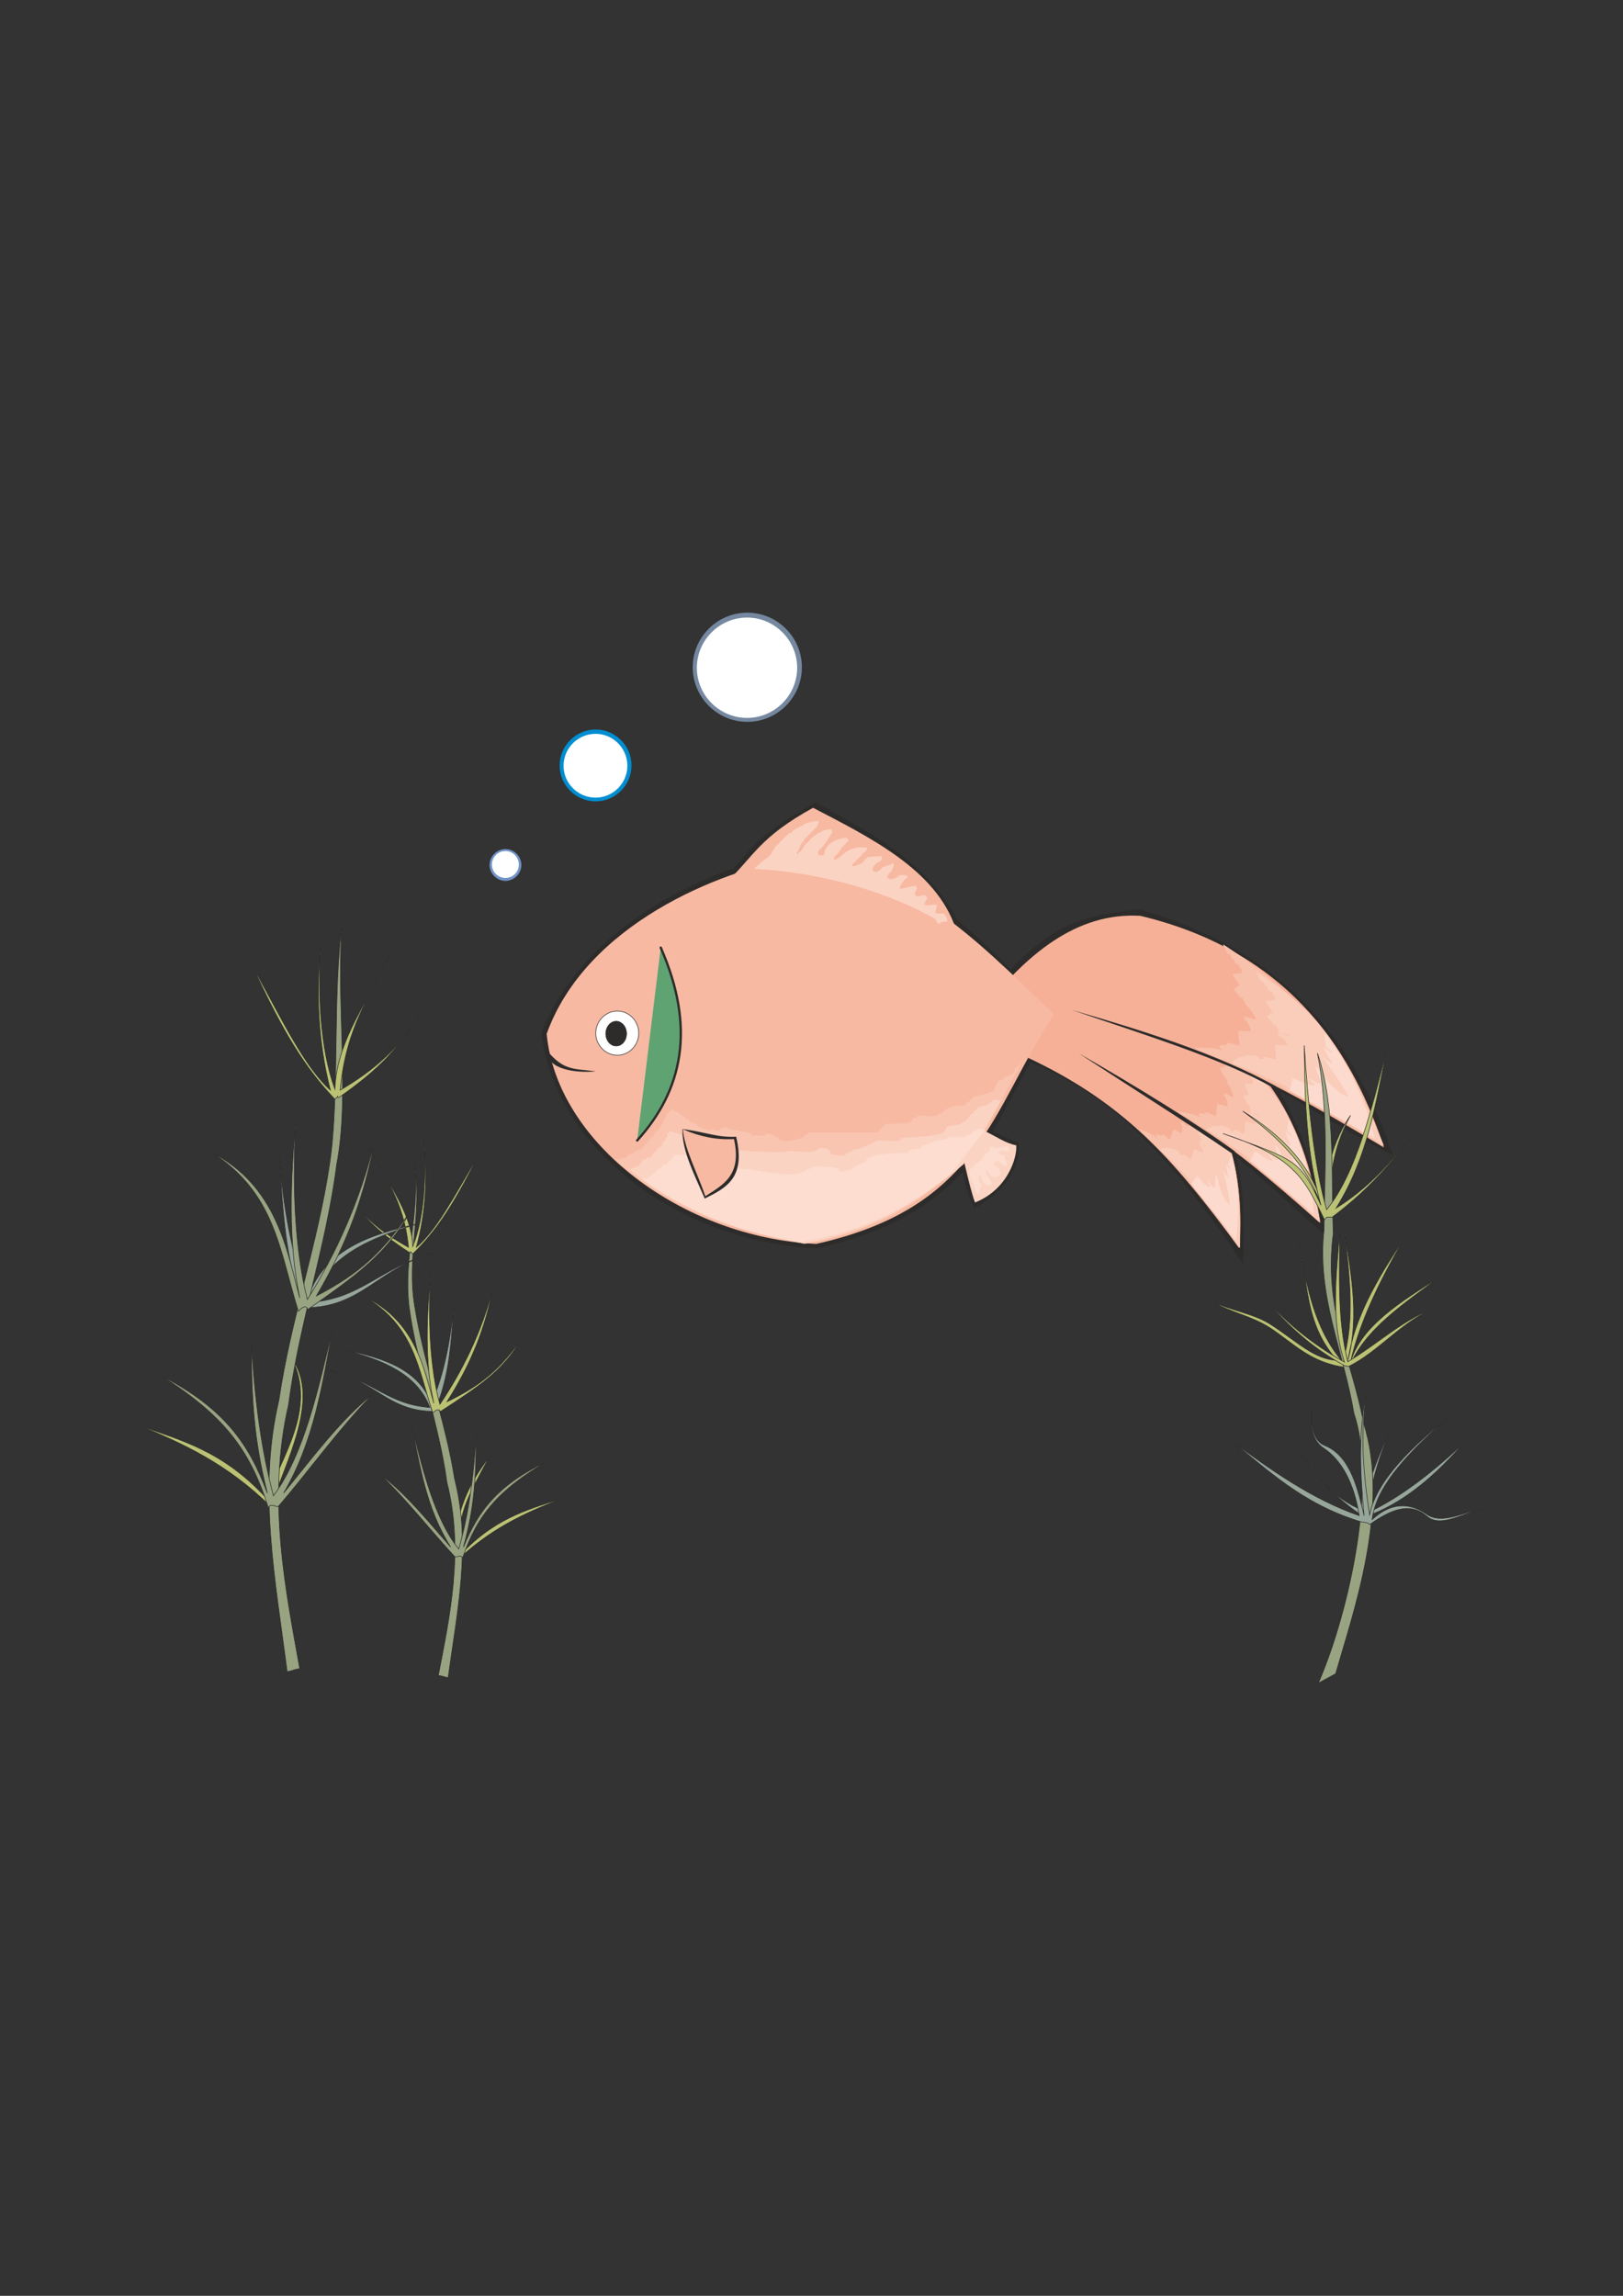 <?xml version="1.0" encoding="utf-8"?>
<!-- Created by UniConvertor 2.0rc4 (https://sk1project.net/) -->
<svg xmlns="http://www.w3.org/2000/svg" height="841.89pt" viewBox="0 0 595.276 841.89" width="595.276pt" version="1.1" xmlns:xlink="http://www.w3.org/1999/xlink" id="0a5a485e-f610-11ea-a5a5-dcc15c148e23">

<rect x="0" y="0" width="595.276" height="841.89" fill="#333333" stroke="none"/>

<g>
	<g>
		<path style="stroke:#2d2c2b;stroke-width:0.216;stroke-miterlimit:10.433;fill:#2d2c2b;" d="M 369.566,385.449 C 388.574,374.289 407.078,366.729 423.062,374.433 457.334,405.465 456.542,437.433 455.822,463.137 414.422,400.785 390.95,396.033 369.566,385.449 L 369.566,385.449 Z" />
		<path style="stroke:#2d2c2b;stroke-width:0.216;stroke-miterlimit:10.433;fill:#2d2c2b;" d="M 371.15,384.729 C 389.87,367.737 408.878,357.657 428.678,362.625 474.398,387.249 480.806,425.121 487.142,453.849 448.766,419.937 426.95,395.313 371.15,384.729 L 371.15,384.729 Z" />
		<path style="stroke:#2d2c2b;stroke-width:0.216;stroke-miterlimit:10.433;fill:#2d2c2b;" d="M 362.006,364.713 C 384.686,339.513 393.542,336.345 417.734,333.537 473.966,349.521 497.582,384.729 510.686,423.393 470.366,403.305 429.254,367.089 362.006,364.713 L 362.006,364.713 Z" />
		<path style="stroke:#2d2c2b;stroke-width:0.216;stroke-miterlimit:10.433;fill:#2d2c2b;" d="M 267.83,320.073 C 276.11,310.497 279.566,305.025 299.222,294.369 321.83,306.825 342.062,317.985 351.566,338.937 325.934,332.745 293.39,326.121 267.83,320.073 L 267.83,320.073 Z" />
		<path style="stroke:#2d2c2b;stroke-width:0.216;stroke-miterlimit:10.433;fill:#2d2c2b;" d="M 198.638,378.753 C 215.342,336.921 263.438,317.625 291.878,312.081 335.006,315.753 355.094,340.377 387.998,372.633 363.302,408.849 362.87,443.049 299.654,457.665 248.39,455.289 203.606,420.729 198.638,378.753 L 198.638,378.753 Z" />
		<path style="fill:#2d2c2b;" d="M 352.79,416.049 C 361.214,410.361 359.342,413.601 373.598,419.001 374.822,426.705 369.206,437.145 357.254,442.977 354.086,436.137 351.782,428.649 352.79,416.049 L 352.79,416.049 Z" />
		<g>
			<path style="stroke:#2d2c2b;stroke-width:0.216;stroke-miterlimit:10.433;fill:#f6b097;" d="M 367.334,383.721 C 385.478,373.137 402.542,368.169 417.878,375.585 452.798,400.713 456.542,433.473 454.67,458.025 429.254,423.897 410.894,401.793 367.334,383.721 L 367.334,383.721 Z" />
			<path style="fill:#f8c1ac;" d="M 435.446,391.065 C 435.158,391.857 435.734,392.937 435.446,393.801 436.31,394.017 436.022,394.881 436.454,395.025 436.31,394.017 436.022,394.881 436.238,395.745 437.03,396.033 436.094,396.249 436.886,396.465 437.03,396.033 436.094,396.249 436.67,397.257 437.534,397.473 436.526,397.689 437.39,397.977 L 437.174,398.769 437.534,398.841 437.174,400.137 434.726,399.417 C 434.582,399.777 435.23,402.225 435.59,402.369 434.582,399.777 435.23,402.225 435.374,403.089 L 434.582,402.873 434.438,403.305 433.574,403.089 C 433.358,403.881 434.366,405.105 434.078,405.897 434.942,406.185 434.006,406.329 434.798,406.545 434.654,406.977 434.87,407.913 435.23,407.985 434.654,406.977 434.87,407.913 435.014,408.849 435.446,408.993 436.094,412.737 435.95,413.169 434.726,412.809 433.862,411.153 432.998,410.937 434.726,412.809 433.862,411.153 432.782,411.801 433.646,412.017 433.718,414.753 433.502,415.545 432.638,415.329 431.126,414.393 430.334,414.105 L 429.182,417.849 C 428.39,417.633 426.734,415.761 426.23,416.049 L 426.086,416.481 423.998,415.833 C 423.854,416.265 424.502,417.345 424.358,417.777 424.718,416.553 418.238,414.105 417.878,414.033 L 418.166,414.609 418.166,414.609 C 431.918,427.497 442.142,440.385 454.31,457.449 456.398,426.417 446.822,407.841 435.446,391.065 L 435.446,391.065 Z" />
			<path style="fill:#facdbb;" d="M 440.918,401.361 C 440.63,402.081 441.206,403.161 440.918,404.025 441.782,404.241 441.566,405.105 441.926,405.249 441.782,404.241 441.566,405.105 441.71,406.041 442.502,406.257 441.566,406.473 442.43,406.689 442.502,406.257 441.566,406.473 442.142,407.481 443.006,407.697 442.07,407.913 442.862,408.201 L 442.646,408.993 443.006,409.065 442.646,410.361 440.198,409.641 C 440.054,410.001 440.702,412.449 441.062,412.593 440.054,410.001 440.702,412.449 440.846,413.385 L 440.054,413.097 439.91,413.529 439.118,413.313 C 438.83,414.105 439.838,415.329 439.622,416.121 440.414,416.409 439.478,416.553 440.342,416.769 440.198,417.201 440.342,418.137 440.702,418.209 440.198,417.201 440.342,418.137 440.486,419.073 440.918,419.217 442.79,420.225 442.718,420.657 441.494,420.297 440.63,418.713 439.766,418.425 441.494,420.297 440.63,418.713 439.478,419.289 440.342,419.505 441.422,422.025 441.134,422.817 440.342,422.601 438.83,421.665 437.966,421.449 L 436.886,425.121 C 436.022,424.905 434.366,423.105 433.862,423.321 L 433.79,423.753 431.702,423.105 C 431.558,423.537 432.206,424.617 432.062,425.049 435.23,421.593 427.67,420.153 425.582,421.305 L 425.798,421.881 425.798,421.881 C 439.622,434.841 442.574,440.601 454.814,457.665 455.03,428.361 452.294,418.065 440.918,401.361 L 440.918,401.361 Z" />
			<path style="fill:#fcdbce;" d="M 435.878,432.681 C 437.966,434.625 436.238,434.553 436.886,433.905 L 437.318,433.977 C 436.886,433.905 437.318,433.977 437.534,433.185 L 437.966,433.257 438.326,432.033 438.686,432.177 438.974,431.313 C 440.774,432.825 441.926,434.913 443.942,435.489 444.086,435.129 442.862,432.969 442.502,432.897 443.726,433.257 444.374,435.633 445.67,435.633 L 445.814,430.737 C 446.246,430.809 446.534,432.753 446.966,432.897 446.462,434.481 449.414,441.177 450.998,441.681 451.286,440.817 448.91,429.369 448.478,429.297 448.91,429.369 449.126,429.945 449.054,430.305 449.486,430.449 450.35,432.033 450.35,432.033 450.71,430.809 449.486,428.721 449.99,427.065 452.366,431.313 451.214,427.425 450.494,427.209 L 451.43,423.897 C 451.862,423.969 452.006,424.977 451.862,425.337 L 452.15,425.913 C 454.742,435.921 454.526,445.065 453.302,454.857 447.398,447.081 441.71,440.385 435.878,432.681 L 435.878,432.681 Z" />
		</g>
		<g>
			<path style="fill:#f6b097;" d="M 368.198,385.305 C 386.126,369.105 404.27,359.457 423.206,364.209 468.494,384.369 480.446,420.513 484.19,448.521 447.47,416.049 421.55,395.385 368.198,385.305 L 368.198,385.305 Z" />
			<path style="fill:#f8c1ac;" d="M 446.75,377.601 C 446.606,378.609 447.47,379.689 447.398,380.625 448.406,380.769 448.334,381.777 448.766,381.777 448.406,380.769 448.334,381.777 448.694,382.713 449.702,382.785 448.694,383.289 449.702,383.361 449.702,382.785 448.694,383.289 449.558,384.297 450.566,384.369 449.558,384.801 450.566,384.873 L 450.494,385.809 450.926,385.881 450.782,387.393 447.902,387.177 C 447.83,387.609 449.126,390.201 449.558,390.273 447.83,387.609 449.126,390.201 449.486,391.209 L 448.55,391.137 448.478,391.641 447.47,391.569 C 447.398,392.505 448.838,393.657 448.694,394.665 449.702,394.737 448.694,395.097 449.702,395.169 449.63,395.745 450.062,396.681 450.494,396.753 449.63,395.745 450.062,396.681 450.422,397.761 450.926,397.761 452.582,401.865 452.51,402.369 451.07,402.225 449.702,400.641 448.694,400.569 451.07,402.225 449.702,400.641 448.622,401.577 449.63,401.649 450.35,404.673 450.278,405.681 449.27,405.609 447.398,404.889 446.39,404.817 L 446.03,409.281 C 445.022,409.209 442.718,407.553 442.214,407.985 L 442.142,408.417 439.694,408.201 C 439.622,408.777 440.558,409.785 440.558,410.289 440.63,408.849 432.782,407.625 432.35,407.625 L 432.782,408.201 432.782,408.201 C 451.358,419.577 465.974,431.601 483.686,448.017 478.718,412.593 463.526,393.801 446.75,377.601 L 446.75,377.601 Z" />
			<path style="fill:#facdbb;" d="M 455.318,387.825 C 455.246,388.761 456.038,389.841 455.966,390.849 456.974,390.993 456.902,391.929 457.406,392.001 456.974,390.993 456.902,391.929 457.262,392.937 458.27,393.009 457.262,393.441 458.27,393.585 458.27,393.009 457.262,393.441 458.198,394.521 459.206,394.593 458.126,395.025 459.134,395.097 L 459.062,396.033 459.494,396.105 459.422,397.617 456.47,397.401 C 456.398,397.833 457.694,400.425 458.126,400.497 456.398,397.833 457.694,400.425 458.054,401.433 L 457.118,401.361 457.046,401.865 456.11,401.793 C 455.966,402.729 457.406,403.881 457.334,404.817 458.27,404.961 457.262,405.321 458.27,405.393 458.198,405.969 458.63,406.905 459.062,406.977 458.198,405.969 458.63,406.905 458.99,407.985 459.494,407.985 461.87,408.705 461.87,409.209 460.358,409.065 459.062,407.481 458.054,407.409 460.358,409.065 459.062,407.481 457.982,408.417 458.918,408.489 460.718,411.153 460.646,412.161 459.638,412.017 457.766,411.369 456.758,411.297 L 456.398,415.761 C 455.39,415.689 453.086,413.961 452.582,414.393 L 452.582,414.897 450.062,414.681 C 450.062,415.185 450.926,416.265 450.926,416.769 453.734,412.161 444.806,412.161 442.718,414.033 L 443.15,414.609 443.15,414.609 C 461.726,425.985 466.478,431.745 484.262,448.089 477.566,415.113 472.094,404.025 455.318,387.825 L 455.318,387.825 Z" />
			<path style="fill:#fcdbce;" d="M 457.046,424.401 C 459.854,426.057 457.838,426.417 458.414,425.481 L 458.918,425.553 C 458.414,425.481 458.918,425.553 458.99,424.545 L 459.494,424.545 459.638,423.105 460.07,423.177 460.142,422.169 C 462.59,423.321 464.318,425.481 466.838,425.697 466.838,425.193 465.038,423.105 464.534,423.033 466.046,423.177 467.27,425.697 468.782,425.337 L 467.774,419.865 C 468.278,419.937 469.07,421.953 469.574,421.953 469.358,423.897 474.254,430.809 476.198,430.953 476.27,429.945 470.942,417.705 470.438,417.633 470.942,417.705 471.374,418.209 471.302,418.713 471.806,418.785 473.174,420.369 473.174,420.369 473.318,418.857 471.446,416.769 471.662,414.753 475.262,419.073 473.102,414.897 472.166,414.825 L 472.526,410.865 C 472.958,410.937 473.39,411.945 473.318,412.449 L 473.822,413.025 C 479.078,423.609 481.022,433.905 481.886,445.281 473.462,437.865 465.398,431.673 457.046,424.401 L 457.046,424.401 Z" />
		</g>
		<g>
			<path style="fill:#f6b097;" d="M 358.838,372.417 C 376.19,349.593 395.126,334.473 418.238,335.841 475.334,349.449 497.15,388.905 507.59,420.801 457.766,390.921 423.134,372.561 358.838,372.417 L 358.838,372.417 Z" />
			<path style="fill:#f8c1ac;" d="M 448.622,346.281 C 448.694,347.433 449.918,348.513 450.062,349.665 451.214,349.593 451.358,350.745 451.934,350.673 451.214,349.593 451.358,350.745 452.006,351.825 453.23,351.681 452.078,352.401 453.302,352.329 453.23,351.681 452.078,352.401 453.374,353.409 454.598,353.265 453.446,354.057 454.598,353.913 L 454.742,355.065 455.318,354.993 455.462,356.793 452.006,357.153 C 452.078,357.729 454.094,360.465 454.67,360.393 452.078,357.729 454.094,360.465 454.742,361.473 L 453.662,361.617 453.734,362.265 452.51,362.337 C 452.654,363.489 454.526,364.497 454.598,365.649 455.822,365.505 454.67,366.225 455.894,366.081 455.894,366.729 456.614,367.809 457.19,367.737 455.894,366.729 456.614,367.809 457.262,368.889 457.91,368.817 460.646,373.281 460.718,373.857 458.99,374.001 457.046,372.417 455.894,372.561 458.99,374.001 457.046,372.417 456.038,373.713 457.19,373.641 458.702,376.953 458.846,378.177 457.694,378.249 455.318,377.889 454.094,378.033 L 454.67,383.289 C 453.446,383.433 450.422,381.993 449.918,382.569 L 449.99,383.145 447.11,383.433 C 447.182,384.081 448.478,385.017 448.478,385.665 448.334,383.937 438.974,384.225 438.398,384.297 L 439.046,384.873 439.046,384.873 C 463.166,394.089 482.75,405.033 506.942,420.225 493.478,380.049 471.662,361.473 448.622,346.281 L 448.622,346.281 Z" />
			<path style="fill:#facdbb;" d="M 460.79,356.289 C 460.862,357.369 462.086,358.449 462.23,359.673 463.382,359.529 463.526,360.681 464.102,360.681 463.382,359.529 463.526,360.681 464.174,361.761 465.398,361.617 464.246,362.409 465.47,362.265 465.398,361.617 464.246,362.409 465.542,363.417 466.766,363.273 465.614,363.993 466.838,363.921 L 466.91,365.001 467.486,364.929 467.63,366.729 464.174,367.089 C 464.246,367.665 466.262,370.401 466.838,370.329 464.246,367.665 466.262,370.401 466.91,371.481 L 465.83,371.553 465.902,372.201 464.678,372.345 C 464.822,373.425 466.694,374.433 466.838,375.657 467.99,375.513 466.838,376.161 468.062,376.089 468.134,376.665 468.782,377.745 469.358,377.673 468.134,376.665 468.782,377.745 469.43,378.897 470.078,378.825 473.03,379.113 473.03,379.689 471.302,379.905 469.43,378.321 468.206,378.465 471.302,379.905 469.43,378.321 468.35,379.617 469.502,379.473 472.166,382.209 472.31,383.361 471.086,383.505 468.782,383.073 467.558,383.217 L 468.134,388.473 C 466.91,388.617 463.886,387.177 463.382,387.753 L 463.454,388.329 460.502,388.617 C 460.574,389.265 461.87,390.273 461.942,390.849 464.246,384.873 453.878,386.817 451.862,389.553 L 452.438,390.057 452.438,390.057 C 476.558,399.273 483.326,405.033 507.59,420.153 492.686,383.145 483.83,371.409 460.79,356.289 L 460.79,356.289 Z" />
			<path style="fill:#fcdbce;" d="M 470.798,398.625 C 474.47,399.993 472.166,400.785 472.67,399.633 L 473.246,399.561 C 472.67,399.633 473.246,399.561 473.174,398.409 L 473.678,398.337 473.534,396.609 474.11,396.537 473.966,395.385 C 476.99,396.249 479.51,398.337 482.462,397.977 482.39,397.473 479.798,395.385 479.222,395.457 480.95,395.241 483.038,397.977 484.694,397.185 L 482.318,390.993 C 482.894,390.921 484.262,393.153 484.838,393.153 485.054,395.457 492.254,402.369 494.558,402.153 494.414,400.929 485.486,387.753 484.91,387.753 485.486,387.753 486.134,388.257 486.134,388.833 486.782,388.761 488.726,390.345 488.726,390.345 488.51,388.617 485.918,386.529 485.702,384.153 490.814,388.401 487.43,384.009 486.35,384.153 L 485.846,379.473 C 486.422,379.401 487.07,380.553 487.142,381.057 L 487.79,381.633 C 496.286,392.937 500.75,404.529 504.278,417.489 492.83,410.793 482.174,405.249 470.798,398.625 L 470.798,398.625 Z" />
		</g>
		<path style="stroke:#2d2c2b;stroke-width:0.216;stroke-miterlimit:10.433;fill:#f7b9a2;" d="M 266.822,323.025 C 276.47,313.809 278.486,306.969 298.214,296.097 318.734,306.825 343.502,318.777 350.63,340.521 326.15,334.689 291.23,328.785 266.822,323.025 L 266.822,323.025 Z" />
		<path style="fill:#f7b9a2;" d="M 200.51,379.113 C 214.91,339.081 263.654,319.425 291.374,314.673 332.486,318.201 356.246,342.753 386.558,371.985 363.59,406.617 359.774,442.617 299.366,456.153 250.406,453.849 204.182,419.217 200.51,379.113 L 200.51,379.113 Z" />
		<path style="fill:#f9c5b0;" d="M 374.462,390.129 C 374.462,389.481 374.966,388.977 375.614,388.977 373.886,390.129 373.238,390.705 374.462,388.977 373.886,390.129 373.238,390.705 374.462,390.129 373.886,390.129 373.238,390.705 373.238,391.353 372.158,391.353 373.238,391.857 372.158,391.857 372.158,393.081 371.51,393.657 372.158,393.081 371.942,393.297 371.726,393.513 371.51,393.657 371.294,393.873 371.078,394.017 370.934,394.161 370.358,394.161 369.206,394.809 368.63,394.809 368.63,395.961 367.982,394.809 367.982,395.961 366.902,395.961 366.254,396.537 366.902,395.961 366.686,396.177 366.47,396.321 366.254,396.537 366.038,396.753 365.822,396.969 365.678,397.113 365.174,398.337 364.598,399.489 365.678,398.337 365.174,398.337 364.598,399.489 364.598,400.065 364.382,400.065 364.166,400.065 363.95,400.065 363.374,401.217 356.39,401.793 356.39,403.017 356.174,403.233 355.958,403.449 355.814,403.521 355.598,403.737 355.454,403.953 355.238,404.097 354.662,404.097 354.086,404.745 354.086,405.321 350.63,405.321 347.102,405.897 345.374,408.273 345.158,408.273 344.942,408.273 344.726,408.273 343.07,410.577 338.39,408.273 336.086,409.425 336.086,409.641 336.086,409.857 336.086,410.001 335.654,410.001 335.222,410.001 334.862,410.001 334.862,411.153 333.71,411.153 333.71,411.729 330.542,411.945 327.446,412.161 324.35,412.305 324.35,412.953 323.846,413.457 323.198,413.457 323.198,414.033 322.046,414.681 322.046,415.257 313.55,415.257 304.982,415.257 296.558,415.257 296.558,415.833 295.406,416.409 294.83,416.409 294.83,416.625 294.83,416.841 294.83,416.985 293.606,417.633 285.47,419.937 285.47,416.985 284.318,416.985 281.942,415.257 280.862,415.833 280.862,416.049 280.862,416.265 280.862,416.409 279.062,416.409 277.334,416.409 275.606,416.409 275.606,416.265 275.606,416.049 275.606,415.833 273.302,414.681 268.046,414.681 266.318,413.457 266.102,413.457 265.886,413.457 265.67,413.457 265.022,413.673 264.446,413.889 263.942,414.033 263.942,414.249 263.942,414.465 263.942,414.681 263.366,414.681 261.638,414.681 261.638,414.033 261.638,414.033 259.838,414.681 259.262,414.681 259.262,414.465 259.262,414.249 259.262,414.033 258.686,414.033 258.11,414.033 257.534,414.033 257.534,413.889 257.534,413.673 257.534,413.457 257.102,413.457 256.742,413.457 256.382,413.457 256.382,412.305 255.806,413.457 255.806,412.305 255.23,412.305 252.854,411.153 252.854,411.153 252.854,410.937 252.854,410.721 252.854,410.577 252.206,410.433 251.702,410.217 251.126,410.001 251.126,409.857 251.126,409.641 251.126,409.425 250.478,409.209 249.902,408.993 249.398,408.777 249.398,407.697 248.822,408.777 248.822,407.697 248.174,407.697 247.598,407.697 247.094,407.697 247.094,407.481 247.094,407.265 247.094,407.049 245.87,406.473 245.294,408.273 244.79,408.273 244.142,409.425 241.838,414.033 244.79,409.425 244.142,409.425 241.838,414.033 241.262,414.681 241.046,414.681 240.83,414.681 240.614,414.681 240.182,415.473 239.894,416.193 239.534,416.985 239.318,416.985 239.102,416.985 238.886,416.985 238.886,417.633 235.43,421.017 235.43,421.017 234.278,422.241 233.054,422.241 234.278,421.017 234.278,422.241 233.054,422.241 232.55,422.241 232.55,423.321 229.598,423.321 229.598,424.545 229.022,424.545 227.87,424.545 227.87,425.121 227.078,425.121 226.286,425.121 225.494,425.121 241.262,439.593 262.43,450.609 295.406,456.081 321.47,451.617 344.006,439.593 361.07,415.257 365.462,406.905 369.998,398.553 374.462,390.129 L 374.462,390.129 Z" />
		<path style="fill:#fbd3c3;" d="M 350.63,415.257 C 358.694,409.857 364.598,418.353 372.734,420.009 373.094,424.545 369.566,436.209 357.614,440.961 355.238,434.625 352.934,421.449 350.63,415.257 L 350.63,415.257 Z" />
		<path style="fill:#fbd3c3;" d="M 343.07,336.993 L 343.07,336.993 343.646,338.217 343.862,338.217 343.862,338.721 345.086,338.505 345.086,338.217 C 345.374,337.929 346.814,337.929 347.39,337.929 L 347.39,336.705 347.102,336.705 347.102,336.201 C 346.814,336.201 346.526,335.553 346.526,335.265 L 346.238,334.977 343.358,334.977 343.07,334.689 C 343.07,333.753 343.646,332.961 343.646,332.025 L 343.358,331.737 C 342.134,331.737 340.694,332.025 339.83,332.025 339.83,331.737 339.254,331.737 338.966,331.737 338.966,330.873 340.118,330.009 340.118,329.073 339.83,329.073 339.542,328.857 339.542,328.569 L 339.254,328.281 338.102,328.281 C 337.526,328.857 336.374,328.569 335.798,328.569 335.798,327.993 335.51,327.993 335.51,327.993 L 335.51,327.633 C 338.102,322.665 333.134,325.905 329.966,325.905 329.966,324.753 331.694,322.665 332.27,322.089 L 332.558,322.089 332.558,321.801 332.846,321.801 333.134,321.585 C 332.27,320.937 330.254,320.649 333.134,320.937 332.27,320.937 330.254,320.649 329.318,321.297 L 329.318,321.585 C 329.102,321.585 328.526,321.801 328.526,322.089 L 327.878,322.089 327.878,322.377 326.15,322.377 326.15,322.089 C 325.862,322.089 325.286,322.089 325.286,321.585 325.574,321.585 325.574,321.297 325.574,320.937 325.862,320.937 326.15,320.361 326.15,320.073 L 326.51,320.073 C 327.014,319.209 327.878,318.057 327.878,316.905 L 327.59,316.617 326.798,316.617 326.798,316.905 C 325.862,317.409 324.134,317.697 323.27,318.345 323.27,319.209 321.83,319.209 321.83,319.785 318.014,319.785 321.254,315.969 322.982,315.969 322.982,315.393 323.558,314.817 323.558,314.241 L 323.27,313.953 318.302,314.241 C 318.302,314.457 317.438,315.105 317.222,315.105 317.222,316.257 313.982,317.697 312.758,317.697 L 312.47,317.409 312.758,316.617 313.046,316.617 C 313.694,315.681 316.286,313.665 316.574,312.729 317.222,312.729 318.014,311.649 318.014,311.001 L 317.726,310.713 C 315.062,310.713 313.334,310.713 311.03,311.937 309.95,312.441 307.286,315.393 305.774,315.393 305.774,315.105 306.062,313.953 306.422,313.665 L 306.71,313.665 C 306.998,313.377 308.726,311.001 308.726,310.713 309.014,310.713 309.59,310.137 309.59,309.849 310.166,309.849 310.454,308.697 311.03,308.697 L 311.03,307.761 310.742,307.473 310.454,307.257 C 307.574,307.257 302.318,309.273 302.318,313.377 L 302.03,313.665 300.518,313.665 300.302,313.377 300.014,313.089 C 300.014,312.441 300.302,312.153 300.302,311.649 301.454,311.649 304.694,306.033 305.198,305.457 L 305.198,304.593 304.982,304.305 304.694,304.017 C 304.046,304.017 301.166,304.593 301.166,305.169 300.014,305.169 297.998,307.257 297.134,307.761 297.134,308.409 296.27,308.409 296.27,308.985 295.118,308.985 294.254,312.441 293.102,312.441 293.102,312.729 292.238,313.377 292.238,313.377 L 292.238,312.441 292.526,312.441 C 292.526,311.937 292.814,311.937 292.526,311.937 L 292.814,311.937 C 292.814,311.289 293.102,311.289 292.814,311.289 L 293.102,311.289 C 293.102,310.713 293.318,310.713 293.102,310.713 L 293.318,310.713 293.678,309.561 C 293.678,309.561 294.542,308.985 293.966,308.985 L 294.542,308.697 294.83,308.409 C 294.83,308.049 295.118,307.761 295.118,307.473 L 295.406,307.257 295.694,307.257 295.694,306.969 295.982,306.969 296.27,306.681 C 296.27,306.321 296.558,306.033 296.846,306.033 L 297.134,305.745 297.134,305.457 297.494,305.457 297.494,305.169 297.71,305.169 297.71,304.881 297.998,304.881 297.998,304.593 298.214,304.593 298.502,304.305 C 298.502,304.017 298.79,303.729 299.15,303.729 L 299.438,303.441 C 300.014,302.793 299.438,302.505 299.438,302.793 300.014,302.793 299.438,302.505 300.014,302.505 300.014,302.001 300.302,301.713 300.302,301.065 298.502,301.065 295.694,301.713 294.542,302.505 L 294.542,302.793 293.678,302.793 293.678,303.081 C 293.102,303.081 293.102,303.441 293.102,303.081 L 293.102,303.441 291.95,303.729 291.95,304.017 291.014,304.305 290.798,304.593 290.798,304.881 290.51,305.169 C 289.862,305.457 288.422,306.321 289.862,305.169 289.862,305.457 288.422,306.321 288.134,306.681 L 288.134,306.969 C 288.134,306.969 287.558,306.969 287.558,307.473 287.27,307.473 286.982,307.761 286.982,308.049 286.694,308.049 285.542,309.273 285.542,309.561 285.254,309.561 284.966,309.849 284.966,310.137 284.318,310.137 284.966,310.425 284.318,310.425 L 284.03,311.289 283.742,311.289 C 283.742,311.649 282.95,312.729 282.95,313.089 L 282.59,313.377 282.302,313.377 282.59,313.665 C 282.59,313.665 278.342,316.617 276.542,318.633 297.998,319.641 322.838,325.617 343.07,336.993 L 343.07,336.993 Z" />
		<path style="fill:#fcddd0;" d="M 355.526,429.513 C 355.526,430.377 356.03,432.393 356.318,432.969 L 356.606,432.969 C 356.318,432.969 356.606,432.969 356.606,433.617 L 356.894,433.617 C 356.894,433.905 357.254,434.985 357.254,435.345 L 357.542,435.345 357.542,436.209 357.83,436.209 C 357.542,436.209 357.83,436.209 357.83,436.713 L 358.046,436.713 358.046,437.361 358.334,437.649 C 358.622,437.649 358.982,437.649 358.982,437.937 359.558,437.361 359.27,436.209 359.558,435.633 L 359.846,435.633 359.846,433.905 C 359.27,433.905 359.27,432.969 359.27,432.681 L 358.982,432.681 C 358.622,432.393 359.27,431.241 359.27,430.953 359.846,430.953 359.27,431.241 359.846,431.241 L 359.846,431.817 360.134,431.817 C 360.134,432.105 360.35,432.969 360.35,433.257 L 361.862,434.697 363.302,434.697 363.302,434.193 363.59,434.193 363.59,433.257 363.302,433.257 C 363.302,432.969 362.438,431.529 362.438,431.241 361.862,431.241 362.438,430.953 361.862,430.953 361.862,430.377 361.574,429.513 361.574,428.937 362.15,428.937 362.15,429.513 362.15,429.513 L 362.438,429.513 C 362.726,429.729 362.726,430.953 363.59,430.953 363.59,431.817 365.318,431.529 365.894,431.529 L 366.254,431.241 366.254,430.953 366.542,430.953 366.542,430.665 366.83,430.665 367.118,430.377 C 367.118,429.729 366.542,429.225 366.542,428.577 366.254,428.577 365.894,428.289 365.894,428.001 365.606,428.001 365.318,427.713 365.102,427.713 L 364.814,427.425 364.526,427.137 C 364.526,426.273 365.102,425.985 365.606,425.697 L 366.83,426.273 366.83,426.561 C 367.118,426.561 367.982,427.137 367.982,427.425 L 369.422,427.425 C 369.422,425.985 368.27,424.545 368.27,423.609 L 366.83,423.321 366.83,423.033 366.254,423.033 C 366.254,421.305 368.846,422.241 369.998,422.241 L 370.286,421.881 C 370.286,421.593 369.998,421.017 369.998,420.801 L 369.71,420.441 C 368.27,420.441 366.542,421.017 365.318,421.017 365.318,420.801 364.526,420.801 364.166,420.801 L 363.878,420.441 363.878,420.153 363.302,419.937 363.59,419.937 C 363.59,419.937 363.302,421.593 362.726,421.593 363.59,419.937 363.302,421.593 362.726,422.241 L 362.438,422.457 362.15,422.457 362.15,422.745 361.862,422.745 361.862,423.033 361.574,423.033 361.286,423.321 C 361.286,423.609 360.71,424.257 360.71,424.545 360.35,424.545 360.134,424.761 360.134,425.049 L 359.846,425.337 359.558,425.697 C 359.27,425.697 358.622,426.273 358.622,426.561 358.334,426.561 358.046,426.849 357.83,426.849 L 357.542,427.137 C 357.542,427.425 356.894,428.001 356.606,428.001 356.606,428.577 356.318,428.001 356.318,428.577 356.03,428.577 355.526,429.225 355.166,429.225 355.166,428.937 355.742,428.937 355.526,429.513 L 355.526,429.513 Z" />
		<path style="fill:#fbd3c3;" d="M 367.478,403.017 C 367.982,403.017 367.478,403.017 367.478,403.593 366.254,403.593 365.174,403.017 363.95,403.593 L 363.95,404.169 C 363.374,404.169 362.222,404.745 362.222,405.321 361.07,405.321 358.694,405.897 358.19,406.545 L 358.19,407.049 C 358.19,407.049 356.966,407.049 356.966,408.273 356.39,408.273 355.238,409.425 355.238,410.001 L 354.662,410.577 354.086,411.225 C 353.51,411.225 352.358,411.801 352.358,412.305 351.134,412.305 348.83,412.953 347.678,412.953 L 347.102,413.529 C 347.102,417.633 332.558,416.481 330.182,417.633 L 330.182,418.209 C 329.102,418.785 324.422,418.209 322.622,418.209 319.814,418.785 316.286,421.593 312.758,421.593 312.758,422.241 311.03,422.817 310.382,422.817 310.382,424.545 305.774,423.393 305.198,423.393 304.982,423.249 304.766,423.033 304.622,422.817 304.622,421.593 303.398,421.593 303.398,421.089 L 300.014,421.089 C 300.014,421.305 300.014,421.449 300.014,421.593 297.134,423.393 291.302,421.593 288.926,422.241 287.198,422.817 269.198,422.241 267.398,421.089 L 267.398,420.513 C 264.518,418.209 257.534,419.937 254.078,418.209 L 254.078,417.633 C 251.774,416.481 248.246,415.905 245.87,414.681 L 245.294,415.257 244.79,415.905 244.79,416.985 244.142,416.985 244.142,418.209 C 242.99,418.209 244.142,418.785 242.99,418.785 242.99,419.937 242.414,420.513 242.99,419.937 L 242.414,420.513 C 241.838,420.513 240.614,421.593 240.614,422.241 239.534,422.241 240.614,422.817 239.534,422.817 239.534,424.545 237.806,424.545 237.158,424.545 237.158,424.761 237.158,424.977 237.158,425.121 236.726,425.121 236.366,425.121 236.006,425.121 235.79,425.337 235.574,425.553 235.502,425.769 235.502,425.985 235.502,426.201 235.502,426.273 235.286,426.273 235.07,426.273 234.854,426.273 234.854,426.489 234.854,426.705 234.854,426.849 234.638,427.065 234.422,427.281 234.278,427.497 233.126,428.073 231.974,428.649 233.126,427.497 233.126,428.073 231.974,428.649 230.75,428.649 247.31,443.337 270.062,450.537 294.83,456.081 319.814,451.761 337.598,440.313 353.51,426.849 L 367.478,403.017 Z" />
		<path style="fill:#fcddd0;" d="M 360.494,415.257 C 361.07,415.257 361.07,414.681 361.07,414.033 L 358.19,414.033 358.19,414.681 C 357.614,414.681 356.39,414.681 356.39,415.833 355.814,415.833 354.086,416.409 354.086,416.985 L 347.678,416.985 C 347.678,418.137 344.15,418.137 343.07,418.137 343.07,418.713 338.39,419.937 337.814,420.441 L 337.814,421.017 C 337.166,421.593 333.134,421.017 333.134,422.745 330.83,422.745 317.366,422.745 317.366,426.273 315.062,426.273 310.382,430.953 307.574,429.225 307.574,429.009 307.574,428.793 307.574,428.577 306.926,428.001 298.79,427.425 297.638,428.001 297.638,428.217 297.638,428.433 297.638,428.577 297.278,428.577 296.918,428.577 296.558,428.577 291.878,433.257 277.91,428.577 271.574,428.577 269.774,426.849 254.654,426.849 254.654,423.969 252.854,423.969 249.974,423.321 247.598,423.321 247.598,423.969 245.87,424.545 245.87,425.697 245.294,425.697 244.79,426.273 244.79,426.849 244.142,427.065 243.566,427.281 242.99,427.425 242.99,427.641 242.99,427.857 242.99,428.001 242.99,428.001 241.262,429.225 240.614,429.225 240.614,430.377 240.11,429.225 240.11,430.377 239.534,430.377 238.886,430.953 238.886,431.529 238.31,431.529 237.806,431.529 237.806,432.177 237.014,432.177 236.222,432.177 235.43,432.177 253.934,445.929 273.446,452.265 293.606,455.505 315.206,451.977 333.35,443.049 348.83,430.377 L 360.494,415.257 Z" />
		<path style="fill:#2d2c2b;" d="M 250.334,414.033 C 249.974,421.737 254.726,430.809 258.47,439.521 266.462,435.561 273.59,431.889 269.99,416.841 263.078,417.201 259.118,415.185 250.334,414.033 L 250.334,414.033 Z" />
		<path style="stroke-miterlimit:10.433;stroke:#2d2c2b;stroke-width:0.864;stroke-linecap:round;fill:#60a372;" d="M 242.342,347.505 C 255.23,376.809 250.478,399.705 233.702,418.209" />
		<path style="stroke-miterlimit:10.433;stroke:#2d2c2b;stroke-width:0.216;stroke-linecap:round;fill:#ffffff;" d="M 226.43,370.761 C 230.75,370.761 234.278,374.433 234.278,378.897 234.278,383.289 230.75,386.961 226.43,386.961 222.11,386.961 218.51,383.289 218.51,378.897 218.51,374.433 222.11,370.761 226.43,370.761 L 226.43,370.761 Z" />
		<path style="stroke-miterlimit:10.433;stroke:#2d2c2b;stroke-width:0.216;stroke-linecap:round;fill:#2d2c2b;" d="M 225.998,374.505 C 228.086,374.505 229.814,376.593 229.814,379.041 229.814,381.561 228.086,383.577 225.998,383.577 223.91,383.577 222.182,381.561 222.182,379.041 222.182,376.593 223.91,374.505 225.998,374.505 L 225.998,374.505 Z" />
		<path style="fill:#f7b9a2;" d="M 250.478,414.105 C 250.91,421.089 255.95,430.449 258.686,438.657 265.166,434.481 272.222,431.025 269.198,417.705 262.862,418.065 256.67,416.841 250.478,414.105 L 250.478,414.105 Z" />
		<path style="fill:#2d2c2b;" d="M 393.038,370.329 C 421.406,380.049 448.406,388.329 466.622,398.697 466.478,398.193 468.134,398.913 468.062,398.409 446.03,386.169 418.526,377.745 393.038,370.329 L 393.038,370.329 Z" />
		<path style="fill:#2d2c2b;" d="M 452.942,422.241 C 438.758,411.873 416.222,398.049 395.63,386.241 414.566,398.625 433.502,410.433 452.366,423.321 452.582,422.889 452.798,422.529 452.942,422.241 L 452.942,422.241 Z" />
		<path style="fill:#2d2c2b;" d="M 200.942,385.593 C 206.846,392.721 210.806,391.857 218.582,392.865 209.438,393.729 202.166,391.281 201.446,387.897 201.23,386.961 201.158,386.385 200.942,385.593 L 200.942,385.593 Z" />
	</g>
	<g>
		<path style="stroke-miterlimit:10.433;stroke:#2d2c2b;stroke-width:0.216;stroke-linecap:round;fill:#bbc274;" d="M 168.974,570.993 C 164.798,558.969 171.134,545.001 179.414,534.345 172.214,547.737 166.022,557.673 170.198,568.761 183.014,555.801 195.254,553.137 207.638,548.961 194.822,553.857 181.862,559.257 168.974,570.993 L 168.974,570.993 Z" />
		<path style="stroke-miterlimit:10.433;stroke:#2d2c2b;stroke-width:0.216;stroke-linecap:round;fill:#97a69b;" d="M 159.398,517.569 C 142.622,517.641 138.23,506.769 121.238,502.665 137.51,506.625 142.262,514.977 157.67,516.129 152.774,503.529 140.246,498.849 126.782,495.105 140.966,497.985 153.638,502.377 158.246,514.689 163.142,503.169 165.374,490.569 166.598,477.321 165.518,490.929 165.086,504.537 159.398,517.569 L 159.398,517.569 Z" />
		<path style="stroke-miterlimit:10.433;stroke:#2d2c2b;stroke-width:0.216;stroke-linecap:round;fill:#98a381;" d="M 152.054,426.777 C 154.142,445.425 147.878,460.473 150.038,479.121 152.918,500.505 161.054,522.249 163.934,543.633 170.342,568.905 164.726,593.817 160.766,614.409 162.638,614.625 162.494,614.913 164.366,615.201 167.678,590.865 172.934,566.529 166.742,542.337 163.286,520.521 155.51,500.649 152.054,478.761 149.102,460.833 154.934,444.633 152.054,426.777 L 152.054,426.777 Z" />
		<path style="stroke-miterlimit:10.433;stroke:#2d2c2b;stroke-width:0.216;stroke-linecap:round;fill:#98a381;" d="M 200.798,535.785 C 182.654,544.497 175.454,553.857 169.982,567.321 174.158,552.129 174.518,541.617 174.662,526.497 173.654,542.121 171.854,555.441 168.254,568.041 159.398,557.097 155.078,539.025 150.974,522.825 154.142,537.873 156.302,553.137 165.302,567.321 156.806,557.673 148.814,547.665 139.526,540.753 149.75,550.545 158.318,561.777 166.886,570.921 167.678,571.065 169.046,569.985 169.694,571.281 175.094,555.369 182.942,546.297 200.798,535.785 L 200.798,535.785 Z" />
		<path style="stroke-miterlimit:10.433;stroke:#2d2c2b;stroke-width:0.216;stroke-linecap:round;fill:#bbc274;" d="M 133.622,475.449 C 152.342,484.521 155.366,501.441 159.11,514.545 155.726,499.425 156.446,482.505 158.03,466.881 156.878,483.009 157.67,501.873 161.342,514.977 169.406,503.025 176.75,488.553 180.998,471.777 177.758,487.329 173.222,499.353 163.934,514.041 176.534,507.993 183.302,502.161 191.294,491.001 184.382,502.809 175.526,508.497 161.486,517.641 160.982,516.489 160.046,516.849 158.75,518.145 153.206,501.657 152.054,486.393 133.622,475.449 L 133.622,475.449 Z" />
		<path style="stroke-miterlimit:10.433;stroke:#2d2c2b;stroke-width:0.216;stroke-linecap:round;fill:#bbc274;" d="M 175.382,423.825 C 166.094,439.449 160.262,450.825 152.702,457.377 156.374,444.201 156.806,430.665 155.438,417.633 156.446,431.097 155.726,446.145 151.406,457.089 150.758,443.553 141.542,433.473 135.566,420.729 140.822,431.745 148.166,440.169 149.822,457.377 140.102,452.049 132.686,446.073 126.854,436.857 133.046,446.217 138.374,451.617 150.182,459.321 151.55,459.393 149.39,458.097 151.406,459.825 159.83,451.617 166.166,442.257 175.382,423.825 L 175.382,423.825 Z" />
	</g>
	<g>
		<path style="stroke-miterlimit:10.433;stroke:#2d2c2b;stroke-width:0.216;stroke-linecap:round;fill:#bbc274;" d="M 99.35,552.561 C 104.75,536.073 117.566,512.961 107.126,498.345 116.27,516.705 103.166,534.345 97.838,549.537 81.638,531.825 66.158,528.153 50.39,522.465 66.662,529.161 83.15,536.577 99.35,552.561 L 99.35,552.561 Z" />
		<path style="stroke-miterlimit:10.433;stroke:#2d2c2b;stroke-width:0.216;stroke-linecap:round;fill:#97a69b;" d="M 111.518,479.553 C 132.83,479.697 138.374,464.793 159.974,459.249 139.31,464.577 133.262,476.025 113.75,477.609 119.87,460.329 135.854,453.993 152.918,448.881 134.918,452.769 118.79,458.817 113.03,475.665 106.766,459.897 103.958,442.617 102.446,424.545 103.814,443.121 104.318,461.769 111.518,479.553 L 111.518,479.553 Z" />
		<path style="stroke-miterlimit:10.433;stroke:#2d2c2b;stroke-width:0.216;stroke-linecap:round;fill:#98a381;" d="M 125.63,338.433 C 122.966,363.993 128.51,401.577 123.47,427.065 119.798,456.225 109.574,485.961 105.83,515.121 97.766,549.753 104.894,583.737 109.934,611.889 107.558,612.249 107.63,612.609 105.326,613.041 101.078,579.705 94.454,546.513 102.302,513.465 106.694,483.513 116.558,456.369 120.95,426.489 124.622,402.081 121.886,362.841 125.63,338.433 L 125.63,338.433 Z" />
		<path style="stroke-miterlimit:10.433;stroke:#2d2c2b;stroke-width:0.216;stroke-linecap:round;fill:#98a381;" d="M 58.958,504.393 C 82.07,516.345 91.142,529.089 98.054,547.521 92.798,526.713 92.366,512.385 92.15,491.721 93.374,513.033 95.75,531.249 100.286,548.529 111.518,533.481 116.918,508.857 122.174,486.609 118.214,507.273 115.406,528.081 104.03,547.521 114.83,534.273 124.982,520.593 136.718,511.233 123.758,524.553 112.886,539.961 102.014,552.489 101.006,552.561 99.278,551.121 98.414,552.921 91.574,531.105 81.638,518.793 58.958,504.393 L 58.958,504.393 Z" />
		<path style="stroke-miterlimit:10.433;stroke:#2d2c2b;stroke-width:0.216;stroke-linecap:round;fill:#98a381;" d="M 77.534,422.529 C 101.366,434.841 105.182,458.025 109.934,475.953 105.614,455.289 106.478,432.177 108.566,410.865 107.054,432.825 108.062,458.673 112.742,476.529 122.966,460.185 132.182,440.385 137.654,417.489 133.478,438.729 127.79,455.145 116.054,475.233 131.966,466.953 140.606,459.033 150.758,443.769 141.902,459.897 130.67,467.673 112.886,480.201 112.31,478.545 111.086,479.121 109.43,480.849 102.446,458.313 100.934,437.433 77.534,422.529 L 77.534,422.529 Z" />
		<path style="stroke-miterlimit:10.433;stroke:#2d2c2b;stroke-width:0.216;stroke-linecap:round;fill:#bbc274;" d="M 92.438,353.913 C 104.174,375.297 111.518,390.849 121.166,399.777 116.558,381.777 115.91,363.273 117.71,345.345 116.414,363.849 117.35,384.369 122.822,399.417 123.614,380.913 135.278,367.161 142.91,349.665 136.214,364.785 126.926,376.233 124.766,399.777 137.15,392.505 146.582,384.369 153.926,371.769 146.078,384.513 139.31,391.929 124.334,402.441 122.678,402.513 125.342,400.785 122.822,403.089 112.094,391.857 104.03,379.113 92.438,353.913 L 92.438,353.913 Z" />
	</g>
	<g>
		<path style="stroke-miterlimit:10.433;stroke:#2d2c2b;stroke-width:0.216;stroke-linecap:round;fill:#97a69b;" d="M 503.558,555.153 C 516.014,550.113 526.742,540.681 536.822,529.233 525.806,539.529 513.854,549.033 501.902,554.577 502.55,543.921 506.15,533.049 511.046,521.817 505.718,533.409 501.11,544.425 500.318,554.073 488.51,549.393 481.238,539.817 474.614,529.881 481.526,539.529 489.158,549.393 500.678,556.449 L 503.558,555.153 Z" />
		<path style="stroke-miterlimit:10.433;stroke:#2d2c2b;stroke-width:0.216;stroke-linecap:round;fill:#bbc274;" d="M 493.838,501.441 C 480.95,500.001 474.398,492.585 465.974,487.041 459.134,482.577 451.718,481.425 444.446,477.249 452.294,480.849 459.998,481.713 466.262,485.817 475.622,491.865 482.03,498.561 490.454,498.849 478.43,485.457 479.942,470.409 476.486,455.865 479.15,471.201 481.886,487.113 492.47,499.425 497.15,484.089 494.918,467.313 493.046,450.609 495.206,466.089 498.734,481.641 494.486,498.561 496.574,483.945 504.782,469.329 514.862,454.425 506.006,469.689 498.662,484.809 495.35,499.425 499.238,486.321 513.566,477.465 527.894,468.393 515.798,477.465 500.534,487.257 494.774,501.441 L 493.838,501.441 Z" />
		<path style="stroke-miterlimit:10.433;stroke:#2d2c2b;stroke-width:0.216;stroke-linecap:round;fill:#bbc274;" d="M 485.774,446.001 C 481.166,428.721 469.43,417.417 455.822,407.481 469.43,415.977 481.094,426.633 485.99,444.489 486.566,433.113 486.494,421.953 495.35,408.993 488.006,422.457 487.502,434.337 488.078,446.001 487.286,446.001 486.494,446.001 485.774,446.001 L 485.774,446.001 Z" />
		<path style="stroke-miterlimit:10.433;stroke:#2d2c2b;stroke-width:0.216;stroke-linecap:round;fill:#98a381;" d="M 483.182,386.169 C 487.502,407.409 485.774,431.097 485.63,450.897 482.894,475.233 492.758,495.321 496.574,518.217 505.07,543.273 495.206,590.289 483.542,617.217 L 489.878,613.761 C 496.43,590.865 509.966,552.849 500.102,521.745 495.638,497.913 485.414,480.417 489.014,452.121 488.15,432.105 490.022,405.969 483.182,386.169 L 483.182,386.169 Z" />
		<path style="stroke-miterlimit:10.433;stroke:#2d2c2b;stroke-width:0.216;stroke-linecap:round;fill:#bbc274;" d="M 448.55,415.689 C 475.334,425.337 477.062,425.481 484.478,441.969 479.006,422.169 478.574,403.089 478.358,383.361 479.654,403.665 481.886,427.209 486.566,443.625 497.51,430.233 503.27,405.969 508.67,384.801 504.566,404.457 501.686,424.473 490.022,443.049 504.926,433.833 514.574,421.017 523.502,408.201 514.286,422.097 503.99,434.841 488.582,446.361 486.566,446.433 486.782,445.929 485.774,447.297 477.998,431.241 474.47,424.329 448.55,415.689 L 448.55,415.689 Z" />
		<path style="stroke-miterlimit:10.433;stroke:#2d2c2b;stroke-width:0.216;stroke-linecap:round;fill:#bbc274;" d="M 493.262,500.865 C 480.302,493.809 470.726,484.665 462.518,474.369 470.798,484.377 481.094,492.801 493.118,499.497 488.006,483.873 490.094,467.529 491.462,451.185 491.102,467.889 490.67,484.737 494.342,499.353 504.926,493.161 515.582,483.009 526.958,479.481 514.862,483.729 505.934,495.537 494.63,501.081 494.126,500.937 493.622,500.865 493.262,500.865 L 493.262,500.865 Z" />
		<path style="stroke-miterlimit:10.433;stroke:#2d2c2b;stroke-width:0.216;stroke-linecap:round;fill:#97a69b;" d="M 498.878,557.961 C 477.35,551.337 464.894,538.881 451.142,528.009 466.046,538.953 480.95,549.681 498.518,555.801 497.222,547.305 493.766,536.577 485.558,531.105 480.734,527.937 480.734,521.817 481.166,517.209 481.022,522.465 481.238,528.153 485.918,530.097 495.71,533.985 498.23,547.305 500.318,555.801 498.878,540.321 497.942,524.985 501.758,507.273 498.518,525.129 500.03,540.465 502.334,555.513 504.998,542.409 518.102,530.457 532.358,518.649 517.742,531.537 504.71,544.425 503.27,557.241 509.822,551.193 516.59,550.617 523.286,555.297 529.262,559.401 537.686,553.857 544.814,553.137 537.686,554.145 528.686,560.625 523.43,556.089 517.094,550.545 509.894,553.713 502.406,559.041 501.542,558.033 499.886,558.393 498.878,557.961 L 498.878,557.961 Z" />
	</g>
	<g>
		<path style="fill:#7193c7;" d="M 185.39,311.361 C 188.558,311.361 191.222,314.025 191.222,317.193 191.222,320.361 188.558,323.025 185.39,323.025 182.222,323.025 179.558,320.361 179.558,317.193 179.558,314.025 182.222,311.361 185.39,311.361 L 185.39,311.361 Z" />
		<path style="fill:#ffffff;" d="M 185.39,312.081 C 188.126,312.081 190.286,314.313 190.286,317.049 190.286,319.785 188.126,321.945 185.39,321.945 182.654,321.945 180.422,319.785 180.422,317.049 180.422,314.313 182.654,312.081 185.39,312.081 L 185.39,312.081 Z" />
	</g>
	<g>
		<path style="fill:#008ed1;" d="M 218.438,267.513 C 225.71,267.513 231.614,273.489 231.614,280.689 231.614,287.961 225.71,293.865 218.438,293.865 211.238,293.865 205.262,287.961 205.262,280.689 205.262,273.489 211.238,267.513 218.438,267.513 L 218.438,267.513 Z" />
		<path style="fill:#ffffff;" d="M 218.438,269.097 C 224.846,269.097 230.102,274.353 230.102,280.833 230.102,287.241 224.846,292.497 218.438,292.497 211.958,292.497 206.702,287.241 206.702,280.833 206.702,274.353 211.958,269.097 218.438,269.097 L 218.438,269.097 Z" />
	</g>
	<g>
		<path style="fill:#7588a0;" d="M 274.094,224.673 C 285.11,224.673 294.11,233.673 294.11,244.689 294.11,255.705 285.11,264.705 274.094,264.705 263.078,264.705 254.078,255.705 254.078,244.689 254.078,233.673 263.078,224.673 274.094,224.673 L 274.094,224.673 Z" />
		<path style="fill:#ffffff;" d="M 274.022,226.473 C 284.102,226.473 292.382,234.753 292.382,244.905 292.382,254.985 284.102,263.265 274.022,263.265 263.87,263.265 255.59,254.985 255.59,244.905 255.59,234.753 263.87,226.473 274.022,226.473 L 274.022,226.473 Z" />
	</g>
</g>
</svg>